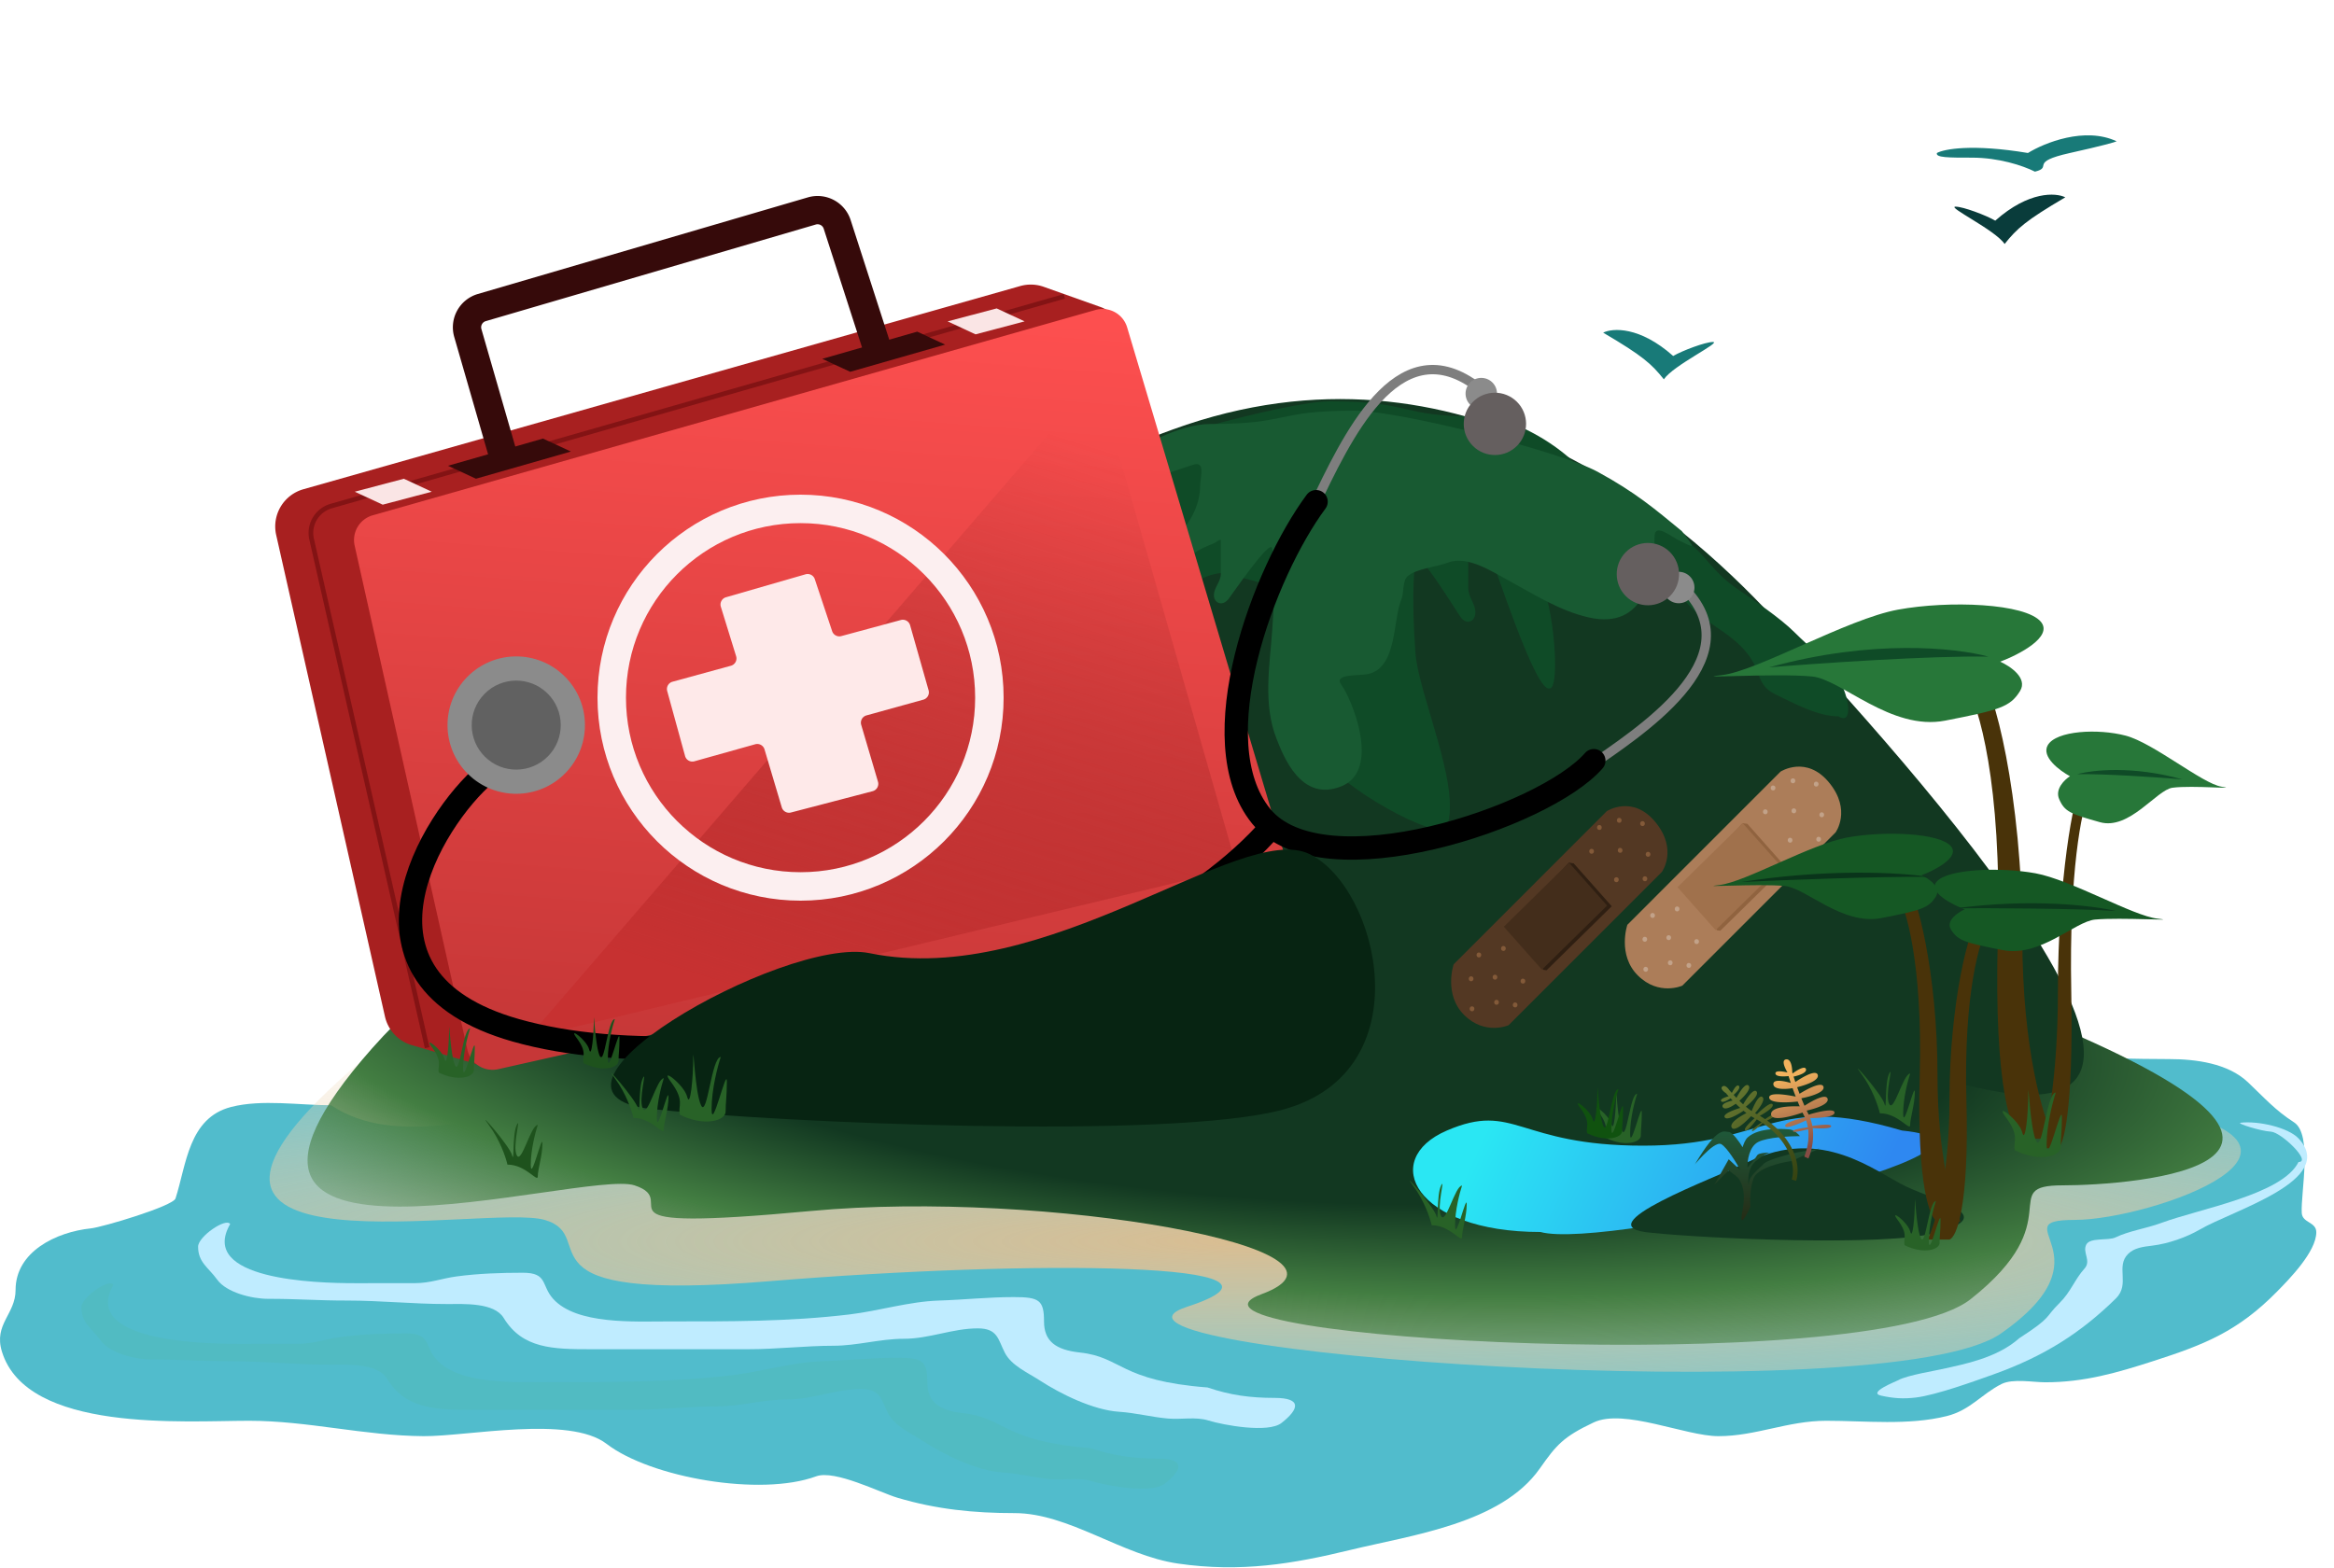 <svg width="500" height="336" fill="none" xmlns="http://www.w3.org/2000/svg"><path d="M49.51 237.207c6.563-1.688 14.67-.366 21.437-.366 13.846 9.231 32.92 1.649 49.47 1.649 40.218 0 80.03 2.005 120.377.366 39.549-1.606 78.843-2.33 118.362-4.947 20.443-1.354 40.625-4.582 61.013-6.596 14.651-1.447 29.805-.366 44.524-.366 5.658 0 12.567.883 16.856 4.947 3.635 3.444 5.783 5.951 9.894 8.611 4.032 2.609 1.397 15.138 1.649 19.422.127 2.159 3.115 1.876 3.115 4.122 0 4.166-5.803 10.065-8.387 12.692l-.041.042c-8.433 8.573-15.655 11.38-26.384 14.841-7.894 2.547-14.861 4.581-23.27 4.581-2.533 0-6.936-.838-9.344.366-4.24 2.12-6.695 5.613-11.726 6.871-8.212 2.053-17.436 1.008-25.835 1.008-8.23 0-15.082 3.298-23.086 3.298-7.074 0-20.253-6.009-26.75-2.932-6.517 3.087-7.957 4.798-11.543 9.894-8.296 11.789-27.483 14.242-40.493 17.407-12.411 3.018-23.558 4.884-37.011 2.931-11.974-1.738-23.369-10.81-34.995-10.81-8.702 0-16.708-.798-25.102-3.298-3.745-1.116-13.409-6.053-17.406-4.581-11.926 4.394-35.463.289-44.889-6.962-7.995-6.15-29.82-1.582-39.21-1.649-12.717-.091-24.78-3.298-37.377-3.298-13.758 0-47.614 2.629-52.952-14.841-1.793-5.868 2.932-7.98 2.932-13.192 0-8.229 8.741-12.429 16.123-13.192 2.513-.26 17.607-4.767 18.14-6.413 2.325-7.187 2.776-17.256 11.909-19.605z" fill="#51BCCC"/><path d="M72.323 231.818c28.847-26.517 60.781-27.964 80.209-29.788 45.879-5.655 145.738-13.572 178.136 0 40.498 16.965 79.901 26.269 128.061 34.751 48.159 8.483 1.915 24.627-14.229 24.627-16.145 0 8.482 7.389-15.871 24.354s-203.584 3.831-174.305-5.746c29.279-9.578-33.11-10.125-89.478-5.473-56.369 4.652-35.847-9.577-48.16-13.135-12.314-3.557-90.842 13.135-44.364-29.59z" fill="url(#paint0_radial_5683_6401)"/><path d="M79.734 224.616c24.874-28.14 62.215-41.562 79.47-43.393 40.747-5.676 129.436-13.622 158.21 0 35.968 17.028 73.16 18.894 113.736 34.879 85.821 33.809 25.046 37.9 10.707 37.9-14.338 0 1.892 7.392-19.737 24.419-21.63 17.028-177.875 8.516-151.871-1.096 26.003-9.612-46.433-22.499-96.496-17.83-50.064 4.668-26.895-1.923-37.831-5.493-10.936-3.57-104.72 25.516-56.188-29.386z" fill="url(#paint1_radial_5683_6401)"/><path d="M407.439 242.255C440 245.5 344.5 268 330 264c-26.918 0-34.577-15.49-20.038-21.745C324.5 236 325.082 245.5 352 245.5s27.5-11.5 55.439-3.245z" fill="url(#paint2_linear_5683_6401)"/><path d="M414.781 264.166c-10.974 2.98-49.274 1.241-60.997 0-15.215-1.202 13.866-11.842 20.702-15.181 15.825-7.73 27.076 2.018 33.81 5.246 6.735 3.229 20.204 6.209 6.485 9.935zm8.125-31.251c-48.713-11.514-186.867 2.041-220.954-6.031-44.24-7.809-44.41-100.882 49.345-134.875 62.067-22.503 108.714 19.038 128.295 40.024 19.582 20.986 108.464 116.281 43.314 100.882z" fill="#123821"/><path d="M348.617 198.171l32.822-32.829s5.539-3.571 10.404 2.36c4.864 5.931 1.375 10.679 1.375 10.679l-32.822 32.83s-5.033 2.264-9.503-2.157c-4.47-4.42-2.276-10.883-2.276-10.883z" fill="#AC7D59"/><path d="M368.521 199.453l-.695-.098-7.465-9.096 12.933-13.87 1.033.146 8.16 9.194-13.966 13.724z" fill="#90633F"/><path fill="#A0714C" d="M367.525 199.312l-8.16-9.195 13.965-13.724 8.16 9.195z"/><ellipse cx=".529" cy=".503" rx=".529" ry=".503" transform="matrix(-.127 .992 -.99 -.14 358.37 205.858)" fill="#C2A289"/><ellipse cx=".529" cy=".503" rx=".529" ry=".503" transform="matrix(-.127 .992 -.99 -.14 362.357 206.422)" fill="#C2A289"/><ellipse cx=".529" cy=".503" rx=".529" ry=".503" transform="matrix(-.127 .992 -.99 -.14 354.591 195.714)" fill="#C2A289"/><ellipse cx=".529" cy=".503" rx=".529" ry=".503" transform="matrix(-.127 .992 -.99 -.14 358.043 200.473)" fill="#C2A289"/><ellipse cx=".529" cy=".503" rx=".529" ry=".503" transform="matrix(-.127 .992 -.99 -.14 353.119 207.251)" fill="#C2A289"/><ellipse cx=".529" cy=".503" rx=".529" ry=".503" transform="matrix(-.127 .992 -.99 -.14 364.023 201.318)" fill="#C2A289"/><ellipse cx=".529" cy=".503" rx=".529" ry=".503" transform="matrix(-.127 .992 -.99 -.14 359.843 194.321)" fill="#C2A289"/><ellipse cx=".529" cy=".503" rx=".529" ry=".503" transform="matrix(-.127 .992 -.99 -.14 352.925 200.817)" fill="#C2A289"/><ellipse cx=".529" cy=".503" rx=".529" ry=".503" transform="matrix(-.127 .992 -.99 -.14 384.047 179.589)" fill="#C2A289"/><ellipse cx=".529" cy=".503" rx=".529" ry=".503" transform="matrix(-.127 .992 -.99 -.14 384.851 173.296)" fill="#C2A289"/><ellipse cx=".529" cy=".503" rx=".529" ry=".503" transform="matrix(-.127 .992 -.99 -.14 389.641 167.567)" fill="#C2A289"/><ellipse cx=".529" cy=".503" rx=".529" ry=".503" transform="matrix(-.127 .992 -.99 -.14 390.831 174.141)" fill="#C2A289"/><ellipse cx=".529" cy=".503" rx=".529" ry=".503" transform="matrix(-.127 .992 -.99 -.14 390.162 179.386)" fill="#C2A289"/><ellipse cx=".529" cy=".503" rx=".529" ry=".503" transform="matrix(-.127 .992 -.99 -.14 380.402 168.396)" fill="#C2A289"/><ellipse cx=".529" cy=".503" rx=".529" ry=".503" transform="matrix(-.127 .992 -.99 -.14 384.657 166.862)" fill="#C2A289"/><ellipse cx=".529" cy=".503" rx=".529" ry=".503" transform="matrix(-.127 .992 -.99 -.14 378.736 173.5)" fill="#C2A289"/><path d="M311.406 206.638l32.822-32.83s5.539-3.57 10.404 2.361c4.865 5.93 1.375 10.679 1.375 10.679l-32.822 32.83s-5.033 2.263-9.503-2.157-2.276-10.883-2.276-10.883z" fill="#533823"/><path d="M331.31 207.919l-.695-.098-7.465-9.096 12.933-13.87 1.033.146 8.16 9.195-13.966 13.723z" fill="#2F1F12"/><path fill="#432D1B" d="M330.314 207.778l-8.16-9.195 13.965-13.724 8.16 9.195z"/><ellipse cx=".529" cy=".503" rx=".529" ry=".503" transform="matrix(-.127 .992 -.99 -.14 321.159 214.324)" fill="#835A39"/><ellipse cx=".529" cy=".503" rx=".529" ry=".503" transform="matrix(-.127 .992 -.99 -.14 325.146 214.888)" fill="#835A39"/><ellipse cx=".529" cy=".503" rx=".529" ry=".503" transform="matrix(-.127 .992 -.99 -.14 317.381 204.18)" fill="#835A39"/><ellipse cx=".529" cy=".503" rx=".529" ry=".503" transform="matrix(-.127 .992 -.99 -.14 320.832 208.939)" fill="#835A39"/><ellipse cx=".529" cy=".503" rx=".529" ry=".503" transform="matrix(-.127 .992 -.99 -.14 315.908 215.718)" fill="#835A39"/><ellipse cx=".529" cy=".503" rx=".529" ry=".503" transform="matrix(-.127 .992 -.99 -.14 326.813 209.784)" fill="#835A39"/><ellipse cx=".529" cy=".503" rx=".529" ry=".503" transform="matrix(-.127 .992 -.99 -.14 322.632 202.787)" fill="#835A39"/><ellipse cx=".529" cy=".503" rx=".529" ry=".503" transform="matrix(-.127 .992 -.99 -.14 315.714 209.284)" fill="#835A39"/><ellipse cx=".529" cy=".503" rx=".529" ry=".503" transform="matrix(-.127 .992 -.99 -.14 346.837 188.056)" fill="#835A39"/><ellipse cx=".529" cy=".503" rx=".529" ry=".503" transform="matrix(-.127 .992 -.99 -.14 347.64 181.762)" fill="#835A39"/><ellipse cx=".529" cy=".503" rx=".529" ry=".503" transform="matrix(-.127 .992 -.99 -.14 352.43 176.033)" fill="#835A39"/><ellipse cx=".529" cy=".503" rx=".529" ry=".503" transform="matrix(-.127 .992 -.99 -.14 353.62 182.608)" fill="#835A39"/><ellipse cx=".529" cy=".503" rx=".529" ry=".503" transform="matrix(-.127 .992 -.99 -.14 352.951 187.852)" fill="#835A39"/><ellipse cx=".529" cy=".503" rx=".529" ry=".503" transform="matrix(-.127 .992 -.99 -.14 343.192 176.863)" fill="#835A39"/><ellipse cx=".529" cy=".503" rx=".529" ry=".503" transform="matrix(-.127 .992 -.99 -.14 347.446 175.329)" fill="#835A39"/><ellipse cx=".529" cy=".503" rx=".529" ry=".503" transform="matrix(-.127 .992 -.99 -.14 341.525 181.966)" fill="#835A39"/><path d="M380.26 148.751c4.136 1.992 9.122 4.749 13.574 4.749 3.223 2.026 2.33-4.351 0-8.079-2.419-3.871-6.027-6.55-9.398-9.921-3.149-3.149-8.716-6.851-12.5-9.471-6.054-4.191-6.954-8.502-13.387-11.888-7.685-4.045-10.702-9.823-21.113-14.84-4.531-4.53-13.711-10.033-20.622-10.033-17.656 0-13.926-3.268-31.829-3.268-9.586 0-45.113 9.878-53.549 15-8.317 5.05-12.875 6.401-18.5 14.5-3.076 4.43-3.124 4.386.72 2.224 1.83-1.029 5.27-4.262 5.27-.801 0 9.728 2.209 22.834 14.46 19.771 6.494-1.623 12.088-5.685 17.79-9.105 3.486-2.092 8.974-6.188 13.279-4.343 2.456 1.053 7.03 1.466 8.937 3.373 1.119 1.119.767 4.117 1.307 5.522 1.959 5.094.877 16.834 7.378 18.423 1.896.464 7.733-.134 5.902 2.614-2.231 3.346-3.452 6.247-2.994 10.37.42 3.781 23.576 17.482 25.015 13.452 3.047-8.531-6.23-28.392-6.803-37.27-.413-6.399-.706-13.581 0-19.94.303-2.729 8.783 11.169 9.654 12.394 1.372 1.928 3.324.989 3.204-1.181-.095-1.707-1.518-3.145-1.518-4.974v-8.221c0-.572 1.036.487 1.56.717 1.217.532 2.465 1.136 3.583 1.855.496.318 9.32 28.39 12.32 27.12 2.5 0 .598-21.809-3-24.254-3.039-3.907-9.838-13.76-9.91-18.802-.035-2.435-1.285-6.243 1.686-5.143l.003.001c5.023 1.861 10.648 3.944 15.385 6.365 8.025 4.102 14.928 9.842 20.446 16.905 1.953 2.501 3.593 5.698 5.902 7.841 4.536 4.212 10.059 6.102 13.11 11.593 1.428 2.57 1.261 5.12 4.638 6.745z" fill="#0F4B27"/><path d="M197.664 142.854c-4.02 1.741-8.865 4.151-13.191 4.151-3.132 1.771-2.264-3.803 0-7.062 2.351-3.384 5.857-5.726 9.132-8.673 3.06-2.752 8.47-5.989 12.147-8.279 5.883-3.663 6.757-7.432 13.009-10.392 7.467-3.535 10.399-8.586 20.516-12.972 4.403-3.96 13.323-8.77 20.04-8.77 17.156 0 13.532-2.857 30.928-2.857 9.316 0 43.839 8.635 52.036 13.112 8.083 4.415 12.157 7.888 17.977 12.675 2.99 3.873 3.036 3.835-.699 1.944-1.778-.899-5.121-3.725-5.121-.7 0 8.504-2.147 19.961-14.051 17.284-6.31-1.42-11.747-4.97-17.287-7.96-3.388-1.829-8.721-5.409-12.904-3.796-2.387.92-6.832 1.281-8.685 2.948-1.087.978-.745 3.599-1.27 4.828-1.904 4.452-.852 14.715-7.169 16.104-1.843.405-7.515-.117-5.735 2.284 2.167 2.925 8.663 18.277 0 21.777s-12.448-6.609-13.846-10.132c-2.961-7.457-1.499-15.639-.943-23.4.402-5.594.687-11.872 0-17.431-.294-2.385-8.535 9.764-9.381 10.834-1.333 1.687-3.23.865-3.113-1.031.092-1.492 1.475-2.75 1.475-4.349v-7.186c0-.5-1.007.426-1.516.627-1.182.465-2.396.993-3.482 1.621-.482.279-8.931 6.455-8.931 2.322 0-1.448 3.456-3.95 4.343-4.975 2.953-3.416 5.091-6.87 5.161-11.277.034-2.129 1.249-5.458-1.638-4.496l-.002.001c-4.881 1.626-10.347 3.447-14.951 5.564-7.798 3.586-14.506 8.603-19.868 14.777-1.898 2.186-3.492 4.981-5.735 6.855-4.408 3.682-9.775 5.333-12.74 10.134-1.387 2.246-1.225 4.475-4.506 5.896z" fill="#185A32"/><path d="M88.213 223.956l14.368 4.226a8.267 8.267 0 004.213.122l158.892-36.906c4.604-1.069 7.382-5.767 6.102-10.316L240.909 71.331a8.285 8.285 0 00-5.201-5.564l-12.114-4.307a8.284 8.284 0 00-5.036-.165L64.988 104.84a8.287 8.287 0 00-5.823 9.798l23.303 103.195a8.286 8.286 0 005.745 6.124z" fill="#A82020"/><path d="M75.975 116.921l24.153 108.019a5.51 5.51 0 006.584 4.173l164.965-37.045a5.51 5.51 0 004.072-6.951L241.46 70.147a5.51 5.51 0 00-6.786-3.725L79.845 110.42a5.51 5.51 0 00-3.87 6.502z" fill="url(#paint3_linear_5683_6401)"/><path d="M108.34 99.522l-8.122-28.165a4.407 4.407 0 012.996-5.45l70.695-20.702a4.41 4.41 0 015.434 2.877l9.38 29.065" stroke="#360A0A" stroke-width="6.06"/><path d="M91.5 224.5L66.757 115.535a6 6 0 014.2-7.097L228 63.499" stroke="#831314"/><path d="M176.148 76.893l20.343-5.825 5.984 2.778-20.343 5.826-5.984-2.779zm-80.17 22.912l20.343-5.826 5.984 2.779-20.343 5.826-5.984-2.779z" fill="#360A0A"/><path d="M76 105.367l10.516-2.779 5.984 2.779-10.516 2.778L76 105.367zm127-36.5l10.516-2.779 5.984 2.779-10.516 2.778L203 68.867z" fill="#FAE5E5"/><path d="M265 186l-27-94.5-3-10.5-122 141.5L265 186z" fill="url(#paint4_linear_5683_6401)"/><path d="M154.423 130.023l3.273 10.595a1.622 1.622 0 01-1.122 2.044l-12.507 3.423a1.623 1.623 0 00-1.136 1.996l3.828 13.92a1.622 1.622 0 002.003 1.132l13.023-3.649a1.623 1.623 0 011.994 1.1l3.696 12.418a1.622 1.622 0 001.965 1.107l17.499-4.569a1.622 1.622 0 001.146-2.029l-3.593-12.187a1.623 1.623 0 011.124-2.023l12.183-3.373a1.624 1.624 0 001.129-2.008l-3.961-13.938a1.622 1.622 0 00-1.984-1.123l-12.754 3.447a1.623 1.623 0 01-1.963-1.054l-3.714-11.141a1.623 1.623 0 00-1.99-1.046l-17.039 4.92a1.623 1.623 0 00-1.1 2.038z" fill="#FEE9E9"/><circle cx="171.5" cy="149.5" r="40.451" stroke="#FCEFF0" stroke-width="6.098"/><path d="M427.981 200.87c.905-33.116-4.146-49.797-6.785-53.998 0-1.162.582-3.197 2.908-2.05 2.908 1.435 9.127 25.924 9.127 56.048 0 24.1 4.523 38.8 6.785 43.138h-6.785c-2.127-.581-6.155-10.021-5.25-43.138z" fill="#493309"/><path d="M437.224 133.262c2.645 3.202-4.723 7.02-8.737 8.529 2.13.942 5.965 3.515 4.261 6.276-2.13 3.451-4.416 4.076-16.029 6.35-11.614 2.274-22.302-8.885-28.561-9.462-8.021-.738-26.829.542-19.295-.287 7.534-.829 26.803-12.026 37.719-14.028 10.917-2.002 27.337-1.381 30.642 2.622z" fill="#277739"/><path d="M426 140.709c-7.125-1.92-24.919-3.8-47 2.291 10.5-.861 34.6-2.524 47-2.291z" fill="#0F4B27"/><path d="M443.714 212.407c-.492-25.827 2.258-38.836 3.695-42.112 0-.906-.317-2.494-1.583-1.599-1.584 1.119-4.971 20.218-4.971 43.711 0 18.795-2.463 30.259-3.694 33.642h3.694c1.159-.453 3.352-7.815 2.859-33.642z" fill="#493309"/><path d="M438.681 159.681c-1.44 2.497 2.572 5.475 4.758 6.652-1.16.734-3.248 2.741-2.321 4.894 1.16 2.691 2.405 3.179 8.729 4.952 6.325 1.774 12.145-6.929 15.553-7.379 4.368-.576 14.611.423 10.508-.224-4.103-.646-14.596-9.378-20.541-10.94-5.945-1.561-14.886-1.077-16.686 2.045z" fill="#277739"/><path d="M444.979 165.896c3.414-.925 11.94-1.83 22.521 1.104-5.031-.415-16.579-1.216-22.521-1.104z" fill="#0F4B27"/><path d="M411.252 230.434c.657-24.034-3.009-36.141-4.924-39.19 0-.842.422-2.32 2.11-1.487 2.111 1.041 6.624 18.814 6.624 40.677 0 17.491 3.283 28.159 4.924 31.307h-4.924c-1.543-.421-4.466-7.272-3.81-31.307z" fill="#493309"/><path d="M421.255 235.751c-.626-22.923 2.87-34.469 4.696-37.377 0-.804-.402-2.213-2.013-1.419-2.012.993-6.317 17.944-6.317 38.796 0 16.681-3.131 26.857-4.696 29.859h4.696c1.472-.402 4.26-6.936 3.634-29.859z" fill="#493309"/><path d="M417.96 181.367c1.92 2.324-3.427 5.095-6.341 6.19 1.546.684 4.329 2.551 3.093 4.555-1.546 2.505-3.205 2.958-11.633 4.609-8.429 1.65-16.186-6.449-20.728-6.867-5.822-.536-19.472.393-14.004-.209 5.468-.602 19.452-8.728 27.375-10.181 7.923-1.453 19.84-1.002 22.238 1.903z" fill="#155824"/><path d="M413.146 187.896c-6.086-.925-21.285-1.83-40.146 1.104 8.969-.415 29.554-1.216 40.146-1.104z" fill="#09341A"/><path d="M414.857 188.954c-1.83 2.216 3.269 4.859 6.048 5.904-1.475.651-4.129 2.433-2.95 4.344 1.475 2.388 3.057 2.821 11.095 4.395 8.039 1.574 15.437-6.15 19.77-6.549 5.552-.511 18.571.375 13.356-.199-5.216-.574-18.553-8.324-26.109-9.71-7.557-1.386-18.922-.956-21.21 1.815z" fill="#155824"/><path d="M453.277 195.206c-5.143-1.179-18.058-2.722-34.283-.584 7.667-.037 25.258.027 34.283.584z" fill="#0B391C"/><path d="M75.932 274.967c-8.357 0-33.495-.745-26.625-12.663-.836-1.45-6.87 2.645-6.87 4.841 0 3.388 2.217 4.46 4.103 7.077 1.96 2.721 7.336 4.097 10.898 4.097 6.56 0 10.366.372 16.967.372 7.155 0 14.104.745 21.28.745 3.723 0 10.171-.369 12.215 2.98 4.026 6.595 10.554 6.704 18.704 6.704h33.687c6.103 0 12.387-.745 18.274-.745 5.074 0 9.92-1.49 15.03-1.49 5.519 0 10.442-2.234 15.889-2.234 4.259 0 4.32 2.377 5.774 5.214 1.426 2.783 4.929 4.272 7.586 6.001 4.291 2.791 11.324 6.302 16.939 6.662 3.459.223 6.96 1.146 10.449 1.449 2.837.246 5.911-.431 8.636.414 3.24 1.003 12.811 2.754 15.651.538 3.798-2.966 4.457-5.38-1.479-5.38-5.201 0-9.466-.573-14.362-2.235-18.895-1.448-18.257-6.506-27.341-7.49-5.175-.562-7.682-2.42-7.682-6.663 0-4.582-1.048-5.214-6.489-5.214-5.389 0-10.613.57-16.032.744-6.421.207-12.823 2.219-19.181 2.98-13.006 1.556-25.668 1.49-38.839 1.49-7.227 0-19.63.724-24.621-4.842-2.608-2.908-1.106-5.587-6.489-5.587-4.758 0-9.508.164-14.171.787-3.232.431-5.624 1.448-9.018 1.448H75.932z" fill="#BFECFF"/><path d="M50.932 287.967c-8.357 0-33.496-.745-26.625-12.663-.835-1.45-6.87 2.645-6.87 4.841 0 3.388 2.217 4.46 4.103 7.077 1.96 2.721 7.336 4.097 10.898 4.097 6.56 0 10.366.372 16.967.372 7.155 0 14.104.745 21.28.745 3.723 0 10.171-.369 12.215 2.98 4.026 6.595 10.554 6.704 18.704 6.704h33.687c6.103 0 12.387-.745 18.274-.745 5.074 0 9.92-1.49 15.03-1.49 5.519 0 10.442-2.234 15.889-2.234 4.259 0 4.32 2.377 5.774 5.214 1.426 2.783 4.929 4.272 7.586 6.001 4.291 2.791 11.324 6.302 16.939 6.662 3.459.223 6.96 1.146 10.449 1.449 2.837.246 5.911-.431 8.636.414 3.24 1.003 12.811 2.754 15.651.538 3.799-2.966 4.457-5.38-1.479-5.38-5.201 0-9.466-.573-14.362-2.235-18.895-1.448-18.257-6.506-27.341-7.49-5.175-.562-7.682-2.42-7.682-6.663 0-4.582-1.048-5.214-6.489-5.214-5.389 0-10.613.57-16.032.744-6.421.207-12.823 2.219-19.181 2.98-13.006 1.556-25.668 1.49-38.839 1.49-7.227 0-19.63.724-24.62-4.842-2.609-2.908-1.107-5.587-6.49-5.587-4.758 0-9.508.164-14.171.787-3.232.431-5.624 1.448-9.018 1.448H50.932z" fill="#51BBC2"/><path d="M462.948 262.076c8.472-3.129 25.954-6.076 29.454-13.076 2.902 0-3.713-6.386-5.902-6.5-2.138-.111-7.56-1.79-6.5-1.916 3.688-.438 10.164.983 12.402 3.363 8.381 8.914-14.044 15.375-21.149 19.525-2.824 1.649-6.789 3.047-10.212 3.454-1.994.237-3.842.485-5.127 1.747-2.771 2.723.481 6.499-2.635 9.56-7.421 7.292-15.257 12.355-26.209 16.273-4.031 1.442-12.325 4.451-16.664 4.966-2.73.325-4.774.169-7.406-.4-3.039-.657 3.226-3.068 3.653-3.315 1.887-1.09 8.264-2.079 10.551-2.631 3.108-.75 10.56-2.045 15.358-6.357 7.226-4.669 5.333-4.309 8.688-7.604 2.336-2.295 3.225-5.035 5.293-7.315 1.54-1.699-.501-3.451.397-5.169.818-1.563 4.692-.771 6.257-1.526 2.911-1.403 6.61-1.919 9.751-3.079z" fill="#BFECFF"/><path d="M358.437 76.282c-7.2-6.4-13-6-15-5 8.5 5 10.333 6.667 13 10 2-3 12.5-8 10.5-8-1.6 0-6.5 1.834-8.5 3zm76-43.499c-12-2-18-.834-19.5 0-.334 1 2.5 1 7.5 1 5.727 0 10.833 1.666 13.5 3 4-1-1.5-2 7.5-4 7.2-1.6 9.666-2.334 10-2.5-6.8-3.2-15.5.333-19 2.5z" fill="#187A78"/><path d="M427.437 47.282c7.2-6.4 13-6 15-5-8.5 5-10.334 6.667-13 10-2-3-12.5-8-10.5-8 1.6 0 6.5 1.834 8.5 3z" fill="#093C3B"/><path d="M281.436 108.5c7-14.5 17.7-38 34.5-26m24.435 81.826c10.565-7.326 35.078-22.954 20.798-37.864" stroke="#7E7E7E" stroke-width="2"/><path d="M272.597 176.935c-30.612 35.594-116.876 56.672-162.07 43.855-39.08-11.082-17.996-45.255-6.472-54.986" stroke="#000" stroke-width="5"/><circle cx="317.33" cy="84.345" r="3.369" transform="rotate(44.491 317.33 84.345)" fill="#8B8B8B"/><circle cx="359.628" cy="125.898" r="3.369" transform="rotate(44.491 359.628 125.898)" fill="#8B8B8B"/><circle cx="110.59" cy="155.379" r="14.72" transform="rotate(44.491 110.59 155.379)" fill="#8B8B8B"/><circle cx="110.59" cy="155.379" r="9.537" transform="rotate(44.491 110.59 155.379)" fill="#616161"/><path d="M281.936 107.5c-11.191 15.089-24.825 51.279-11.777 67.389 13.047 16.111 60.72.263 71.277-11.889" stroke="#000" stroke-width="5" stroke-linecap="round"/><circle cx="320.247" cy="90.83" r="6.677" transform="rotate(44.491 320.247 90.83)" fill="#655F5F"/><circle cx="353.019" cy="123.025" r="6.677" transform="rotate(44.491 353.019 123.025)" fill="#655F5F"/><path d="M274.861 237.766c-24.124 6.579-108.313 2.741-134.082 0-33.444-2.652 27.221-37.266 45.507-33.513 37.955 7.79 79.411-28.381 94.214-21.253 14.804 7.127 24.516 46.542-5.639 54.766z" fill="#072412"/><path d="M302.706 254.057c2.4 3.2 3.667 7 4 8.5 4 0 6.5 4 6.5 2.5s1-4.5 1-7-2.5 8.5-2.5 4.5c0-3.2 1-7 1.5-8.5-1.5 0-3.5 8.5-4.5 6.5s1-8.5 0-6.5-.5 8.5-1 6.5-8-10.5-5-6.5zm96-24c2.4 3.2 3.667 7 4 8.5 4 0 6.5 4 6.5 2.5s1-4.5 1-7-2.5 8.5-2.5 4.5c0-3.2 1-7 1.5-8.5-1.5 0-3.5 8.5-4.5 6.5s1-8.5 0-6.5-.5 8.5-1 6.5-8-10.5-5-6.5zm-56.201 8.327c2.4 3.2 1.167 3.943 1.5 5.443 4 2 7.5 1 7.5-.5s.206-2.443.206-4.943c0-2.5-2.5 8.5-2.5 4.5 0-3.2 1-7 1.5-8.5-1.5 0-2.206 9.943-3.206 7.943s-1.294-10.179-1.294-7.943c0 3.443-.5 8.5-1 6.5s-4.624-5.057-2.706-2.5z" fill="#286227"/><path d="M338.505 237.384c2.4 3.2 1.167 3.943 1.5 5.443 4 2 7.5 1 7.5-.5s.206-2.443.206-4.943c0-2.5-2.5 8.5-2.5 4.5 0-3.2 1-7 1.5-8.5-1.5 0-2.206 9.943-3.206 7.943s-1.294-10.179-1.294-7.943c0 3.443-.5 8.5-1 6.5s-4.624-5.057-2.706-2.5z" fill="#10520F"/><path d="M406.505 261.384c2.4 3.2 1.167 3.943 1.5 5.443 4 2 7.5 1 7.5-.5s.206-2.443.206-4.943c0-2.5-2.5 8.5-2.5 4.5 0-3.2 1-7 1.5-8.5-1.5 0-2.206 9.943-3.206 7.943s-1.294-10.179-1.294-7.943c0 3.443-.5 8.5-1 6.5s-4.624-5.057-2.706-2.5zm23.156-22.027c3.142 4.188 1.527 5.161 1.964 7.124 5.235 2.618 9.817 1.309 9.817-.655 0-1.963.269-3.197.269-6.469 0-3.272-3.272 11.125-3.272 5.889 0-4.188 1.309-9.162 1.963-11.125-1.963 0-2.887 13.014-4.196 10.396-1.309-2.617-1.694-13.323-1.694-10.396 0 4.506-.654 11.125-1.309 8.508-.654-2.618-6.052-6.619-3.542-3.272z" fill="#286227"/><path d="M104.706 241.057c2.4 3.2 3.667 7 4 8.5 4 0 6.5 4 6.5 2.5s1-4.5 1-7-2.5 8.5-2.5 4.5c0-3.2 1-7 1.5-8.5-1.5 0-3.5 8.5-4.5 6.5s1-8.5 0-6.5-.5 8.5-1 6.5-8-10.5-5-6.5z" fill="#1E521D"/><path d="M131.706 231.057c2.4 3.2 3.667 7 4 8.5 4 0 6.5 4 6.5 2.5s1-4.5 1-7-2.5 8.5-2.5 4.5c0-3.2 1-7 1.5-8.5-1.5 0-3.5 8.5-4.5 6.5s1-8.5 0-6.5-.5 8.5-1 6.5-8-10.5-5-6.5zm-39.201-6.673c2.4 3.2 1.167 3.943 1.5 5.443 4 2 7.5 1 7.5-.5s.206-2.443.206-4.943c0-2.5-2.5 8.5-2.5 4.5 0-3.2 1-7 1.5-8.5-1.5 0-2.206 9.943-3.206 7.943s-1.294-10.179-1.294-7.943c0 3.443-.5 8.5-1 6.5s-4.623-5.057-2.706-2.5z" fill="#286227"/><path d="M123.505 222.384c2.4 3.2 1.167 3.943 1.5 5.443 4 2 7.5 1 7.5-.5s.206-2.443.206-4.943c0-2.5-2.5 8.5-2.5 4.5 0-3.2 1-7 1.5-8.5-1.5 0-2.206 9.943-3.206 7.943s-1.294-10.179-1.294-7.943c0 3.443-.5 8.5-1 6.5s-4.624-5.057-2.706-2.5z" fill="#1E521D"/><path d="M143.661 231.738c3.142 4.189 1.527 5.161 1.964 7.125 5.235 2.618 9.817 1.308 9.817-.655s.269-3.198.269-6.47-3.272 11.126-3.272 5.89c0-4.189 1.309-9.162 1.963-11.126-1.963 0-2.887 13.015-4.196 10.397-1.309-2.618-1.694-13.323-1.694-10.397 0 4.507-.654 11.126-1.309 8.508-.654-2.618-6.052-6.619-3.542-3.272z" fill="#286227"/><path d="M375.636 252.571c-.793 2.259-.76 4.938-.644 5.995-.925 2.031-2.557 5.003-1.685.644.872-4.36-.561-6.606-1.387-7.184l-1.585-1.238-3.072 3.071 3.072-5.449 2.527 2.378c-.843-1.553-2.844-4.846-4.112-5.599-1.586-.941-6.689 5.599-5.599 4.211 4.955-8.323 6.193-6.836 7.184-6.836.793 0 2.312 2.179 2.972 3.269.146-.466.493-1.556 1.088-2.101 2.461-2.256 7.776-1.813 8.968-1.713h.001c.952.079 1.883.99 2.23 1.436-2.147 0-6.936.248-8.918 1.239-1.981.991-2.378 4.079-2.328 5.499.594-.677 1.843-2.15 2.081-2.626.237-.475 1.915-.594 2.724-.594-.247 0-1.199.366-3.022 1.833-2.279 1.833-1.486 6.292-1.486 4.756 0-1.536 2.229-3.121 3.171-4.162.753-.832 5.003-1.965 7.035-2.427l4.904-.842-5.994 2.675c-2.378.314-7.332 1.506-8.125 3.765z" fill="url(#paint5_linear_5683_6401)"/><path fill-rule="evenodd" clip-rule="evenodd" d="M371.997 235.251c.739-1.393 1.949-3.24 2.579-2.631.662.64-.877 2.305-1.953 3.263.256.253.527.509.808.763.788-1.366 2.223-3.436 2.842-2.781.639.676-1.156 2.395-2.266 3.281.399.334.816.654 1.243.942.572-1.475 1.595-3.551 2.296-3.015.72.551-.618 2.386-1.574 3.463.077.044.156.087.234.128l.181.097c1.112-1.093 2.996-2.715 3.35-2.11.341.584-1.475 1.763-2.738 2.453.394.23.773.468 1.139.715.9-.633 2.009-1.31 2.147-1.002.131.293-.83.861-1.718 1.299 5.289 3.766 7.384 9.169 6.209 12.929l-.946-.295c1.029-3.294-.87-8.488-6.227-12.098-.784.754-2.13 1.953-2.284 1.707-.157-.25 1.241-1.283 2.073-1.848-.337-.22-.687-.435-1.05-.642-.847 1.133-2.177 2.717-2.504 2.339-.326-.378 1.062-1.733 2.053-2.589l-.148-.079c-.208-.11-.415-.229-.62-.355-1.352 1.443-3.567 3.424-4.141 2.439-.546-.939 1.557-2.301 3.156-3.113a17.285 17.285 0 01-.626-.49c-1.324.891-3.586 2.158-4.037 1.402-.407-.682 1.679-1.514 3.325-2.014a26.18 26.18 0 01-.951-.896c-.898.649-2.366 1.458-2.793.719-.38-.659.96-1.149 2.113-1.41a39.93 39.93 0 01-.443-.469c-.68.466-1.755 1.049-2.022.594-.243-.415.768-.806 1.616-1.033l-.052-.056c-.174-.189-.324-.352-.448-.481l.035-.033c-.709-.48-1.387-1.131-.875-1.52.509-.387 1.127.234 1.556.87l.001-.001c.135.141.292.311.469.503.4-.817 1.077-1.904 1.49-1.509.438.419-.478 1.392-1.104 1.926.187.2.389.415.605.638z" fill="url(#paint6_linear_5683_6401)"/><path fill-rule="evenodd" clip-rule="evenodd" d="M382.915 229.799c-.638-1.08-1.291-2.628-.313-2.787 1.072-.175 1.339 1.665 1.344 2.778l.072.238c.989-.736 2.611-1.713 2.863-.948.265.805-1.579 1.397-2.653 1.62.115.359.242.746.38 1.155 1.766-1.199 4.427-2.672 4.796-1.535.384 1.184-2.516 2.194-4.407 2.653.162.455.335.925.517 1.402 1.81-1.126 4.802-2.661 5.123-1.494.331 1.202-2.851 2.109-4.742 2.466.215.536.44 1.074.674 1.604 1.792-1.165 4.603-2.661 4.948-1.508.352 1.174-2.575 2.121-4.475 2.54.118.247.237.491.358.729l.068.138c1.995-.605 5.493-1.427 5.532-.449.039.977-3.301 1.198-5.215 1.188a9.5 9.5 0 01.461 1.69c1.537-.235 4.07-.493 4.033.052-.038.56-2.543.508-3.962.402.114.857.121 1.698.06 2.482-.131 1.705-.581 3.178-.968 4.032l-.902-.409c.339-.75.76-2.11.882-3.699.054-.695.05-1.426-.04-2.165-1.401.374-3.215.772-3.239.43-.025-.355 1.823-.669 3.181-.835a8.74 8.74 0 00-.38-1.486c-1.729.814-4.321 1.86-4.471 1.202-.153-.675 2.499-1.432 4.225-1.814a7.378 7.378 0 00-.149-.311 33.125 33.125 0 01-.37-.754c-2.512.883-6.679 1.961-6.74.369-.059-1.548 3.707-1.785 6.137-1.697a55.52 55.52 0 01-.437-1.038c-2.075.252-6.04.42-6.102-.846-.055-1.142 3.378-.688 5.686-.2a70.162 70.162 0 01-.671-1.814c-1.447.243-4.081.38-4.123-.864-.038-1.101 2.156-.717 3.738-.249a67.66 67.66 0 01-.48-1.479c-1.106.127-2.784.145-2.813-.572-.026-.648 1.423-.474 2.577-.208l-.003-.009z" fill="url(#paint7_linear_5683_6401)"/><defs><linearGradient id="paint2_linear_5683_6401" x1="325.313" y1="226.884" x2="399.33" y2="260.877" gradientUnits="userSpaceOnUse"><stop stop-color="#2AE7F3"/><stop offset="1" stop-color="#2E88F1"/></linearGradient><linearGradient id="paint3_linear_5683_6401" x1="176.138" y1="64.936" x2="163.616" y2="226.508" gradientUnits="userSpaceOnUse"><stop stop-color="#FD4F4F"/><stop offset="1" stop-color="#C63737"/></linearGradient><linearGradient id="paint4_linear_5683_6401" x1="189" y1="81" x2="147" y2="215" gradientUnits="userSpaceOnUse"><stop stop-color="#9E2727" stop-opacity="0"/><stop offset=".96" stop-color="#C73131"/></linearGradient><linearGradient id="paint5_linear_5683_6401" x1="376.378" y1="241.917" x2="376.378" y2="261.457" gradientUnits="userSpaceOnUse"><stop stop-color="#1F593A"/><stop offset="1" stop-color="#252C16"/></linearGradient><linearGradient id="paint6_linear_5683_6401" x1="387.028" y1="249.826" x2="369.639" y2="232.536" gradientUnits="userSpaceOnUse"><stop stop-color="#374412"/><stop offset="1" stop-color="#687A33"/></linearGradient><linearGradient id="paint7_linear_5683_6401" x1="384.402" y1="230.059" x2="389.505" y2="247.151" gradientUnits="userSpaceOnUse"><stop stop-color="#F2B25D"/><stop offset=".896" stop-color="#864C44"/></linearGradient><radialGradient id="paint0_radial_5683_6401" cx="0" cy="0" r="1" gradientUnits="userSpaceOnUse" gradientTransform="matrix(0 56 -529.263 0 269 266)"><stop stop-color="#DABD91"/><stop offset="1" stop-color="#F5E4CB" stop-opacity="0"/></radialGradient><radialGradient id="paint1_radial_5683_6401" cx="0" cy="0" r="1" gradientUnits="userSpaceOnUse" gradientTransform="matrix(-6 86 -308.206 -21.503 271 215.5)"><stop offset=".48" stop-color="#123821"/><stop offset=".702" stop-color="#437E42"/><stop offset="1" stop-color="#437E42" stop-opacity="0"/></radialGradient></defs></svg>